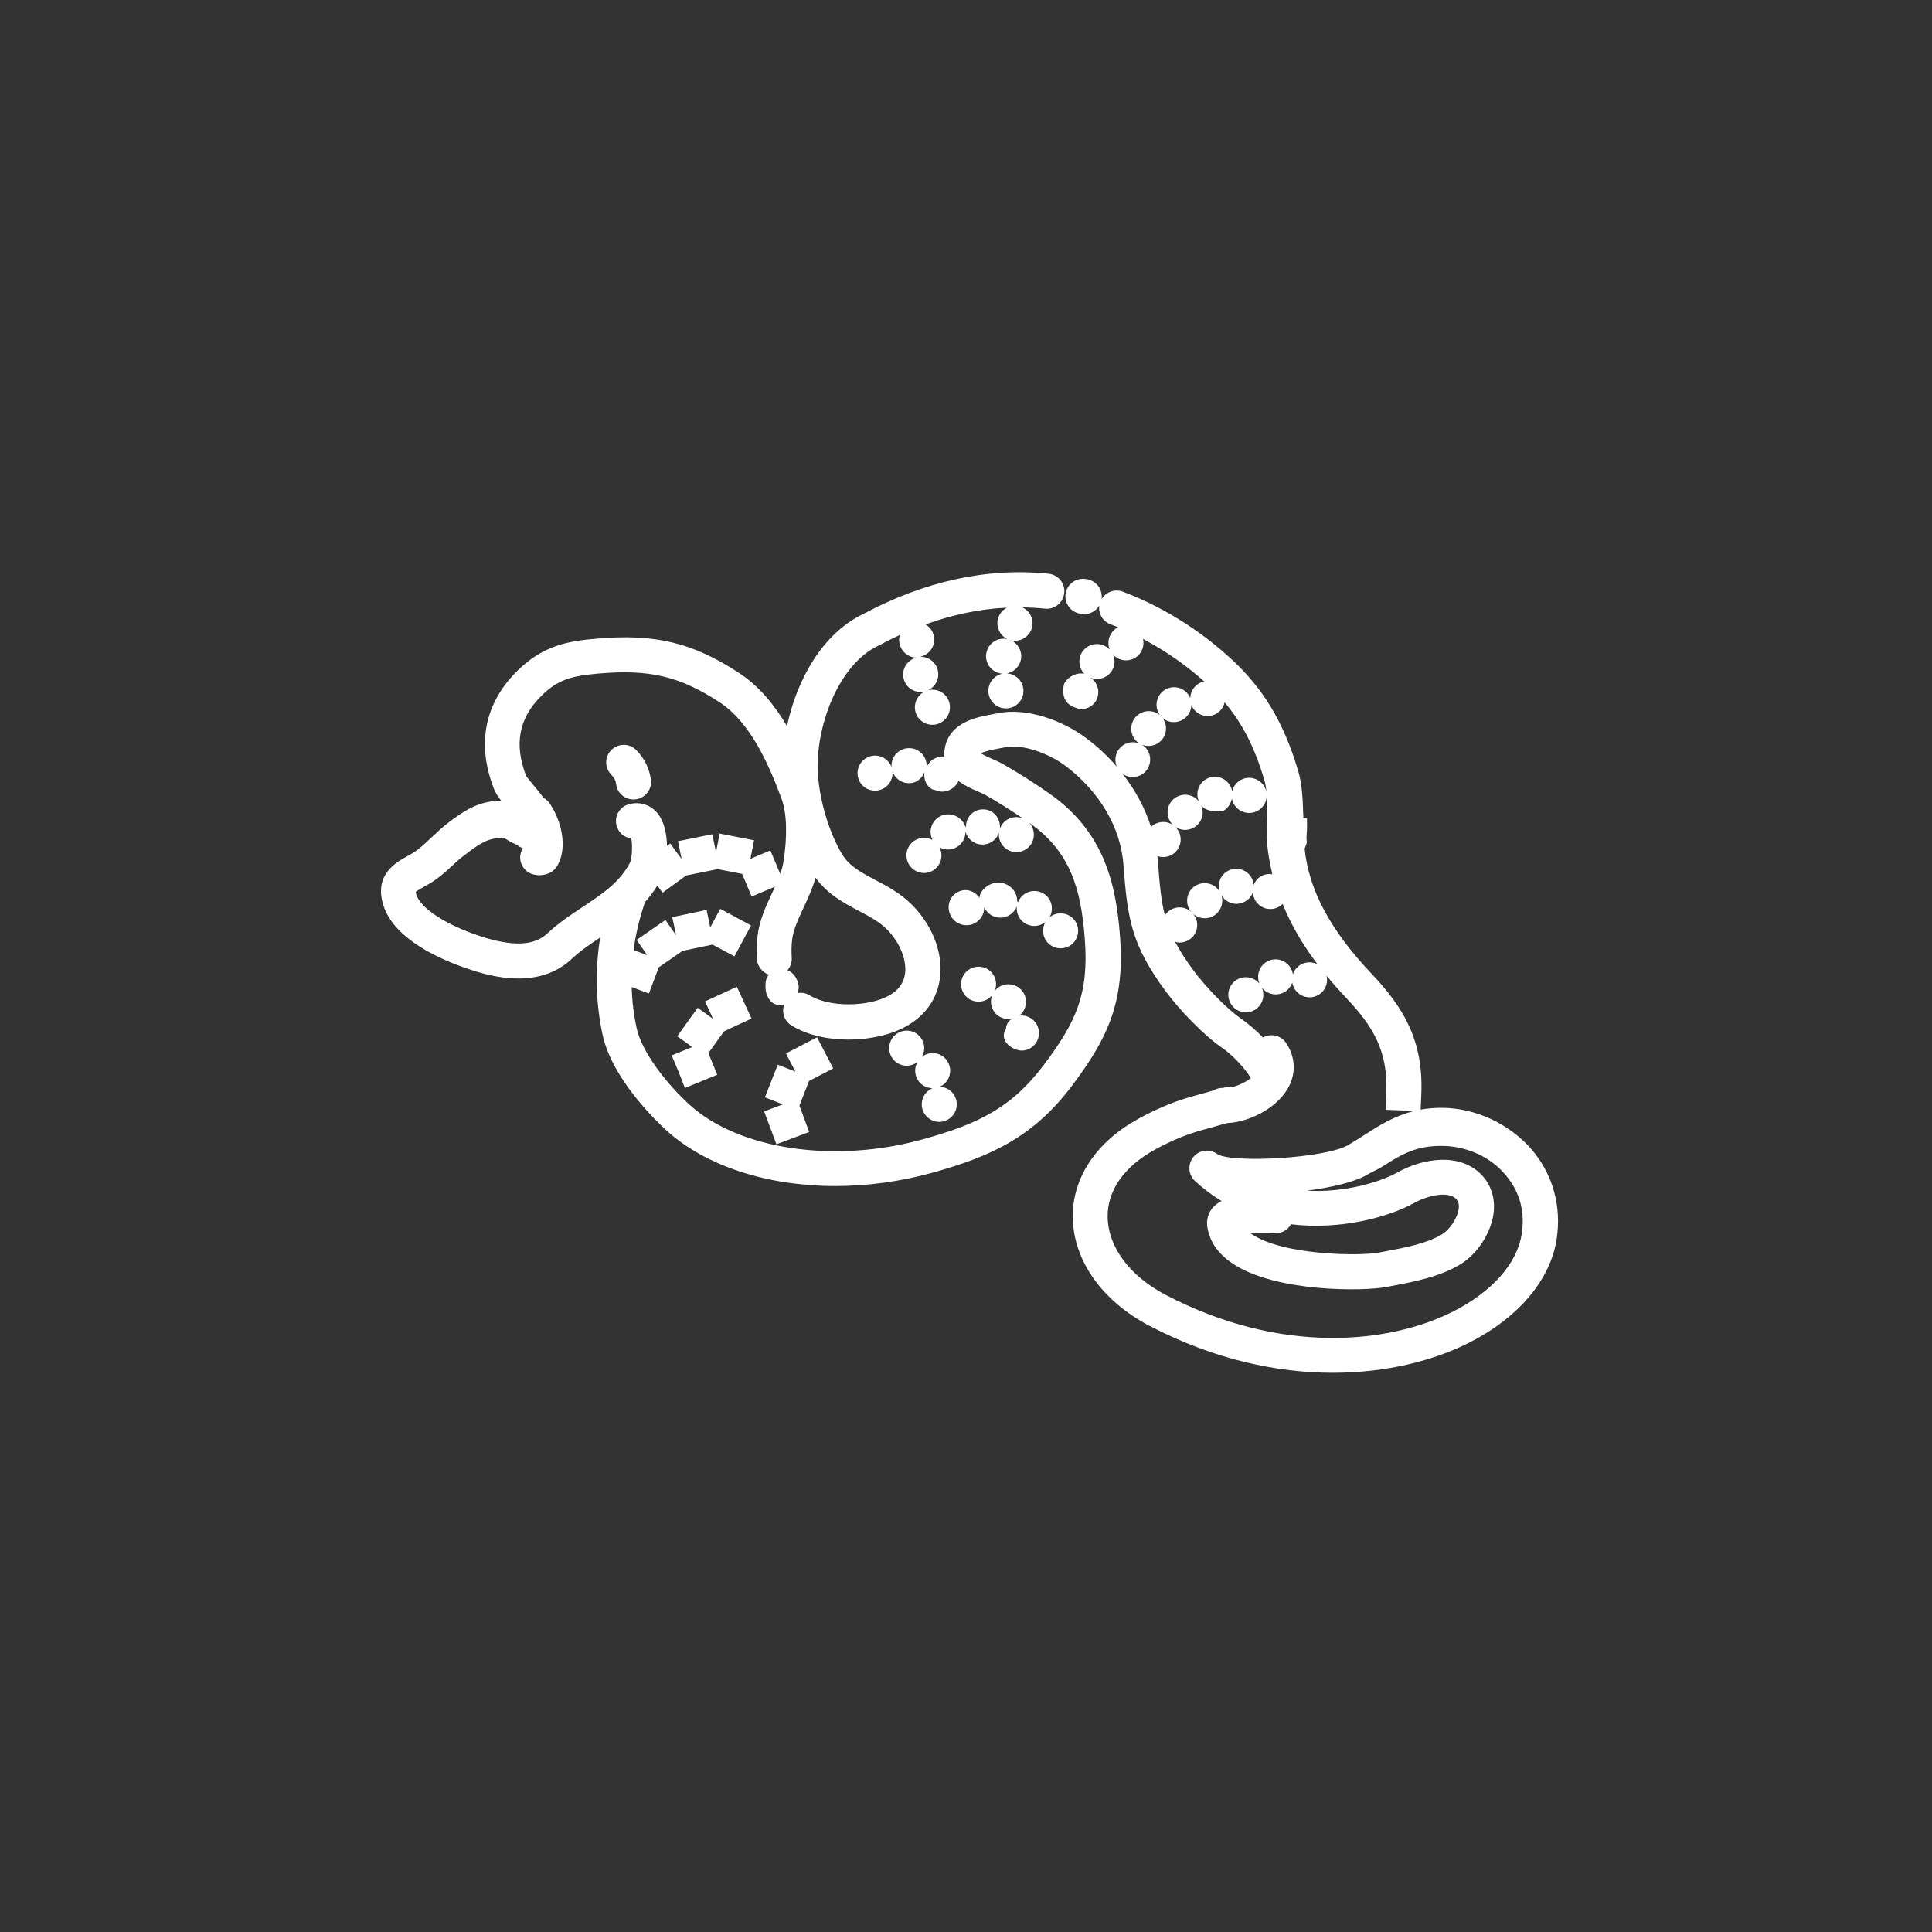 <svg xmlns="http://www.w3.org/2000/svg" xmlns:xlink="http://www.w3.org/1999/xlink" id="Calque_1" x="0px" y="0px" viewBox="0 0 226.77 226.77" style="enable-background:new 0 0 226.77 226.77;" xml:space="preserve"><rect x="0" y="0" width="226.77" height="226.77" fill="#333333" stroke="none"/><style type="text/css">	.st0{fill:#FFFFFF;}</style><g>	<path class="st0" d="M169.22,130.03c-0.9,0-1.71,0.08-2.47,0.21l0.08-1.88c0.25-6.3-2.16-10.19-5.86-14.09  c-4.81-5.08-7.34-9.79-7.84-14.65c0.09-0.29,0.3-0.6,0.25-0.92c-0.08-0.47,0.03-0.98,0.03-1.5v-1.17h-0.43c0,0,0-0.27-0.01-0.33  c-0.05-1.69-0.1-3.52-0.59-5.19c-1.7-5.75-4.12-9.78-8.08-13.36c-2.55-2.32-6.8-5.55-12.5-7.7c-0.95-0.36-2,0.03-2.5,0.88  c0.01-0.09,0.02-0.19,0.02-0.29c0-0.13-0.01-0.27-0.04-0.41c-0.2-1.01-1.08-1.69-2.17-1.69c-1.14,0-2.06,0.92-2.06,2.06  c0,1.01,0.73,1.85,1.7,2.02l0.02,0c0.16,0.04,0.32,0.06,0.49,0.06c0.13,0,0.27-0.01,0.41-0.04c0.6-0.12,1.08-0.49,1.36-0.97  c-0.13,0.93,0.39,1.86,1.31,2.2c0.3,0.11,0.6,0.23,0.89,0.35c-0.86,0.44-1.32,1.44-1.05,2.4c0.02,0.08,0.05,0.16,0.08,0.23  c-0.05-0.05-0.11-0.11-0.17-0.16c-0.86-0.74-2.16-0.64-2.9,0.22c-0.74,0.86-0.64,2.16,0.22,2.9c0.06,0.05,0.11,0.09,0.17,0.13  c-0.05-0.02-0.09-0.21-0.14-0.22c-1.09-0.32-2.24,0.42-2.56,1.21h0c-0.32,1.57,0.3,2.41,1.39,2.74c0.19,0.05,0.39,0.17,0.59,0.17  c0.89,0,1.7-0.53,1.97-1.42c0.26-0.88-0.09-1.77-0.8-2.26c0.79,0.29,1.71,0.1,2.29-0.58c0.53-0.61,0.63-1.43,0.34-2.13  c0.51,0.55,1.3,0.8,2.07,0.58c1.06-0.3,1.68-1.38,1.43-2.44c3.09,1.63,5.51,3.49,7.18,4.99c-0.8,0.17-1.45,0.8-1.6,1.65  c-0.02,0.1-0.03,0.21-0.03,0.31c-0.03-0.08-0.07-0.16-0.12-0.24c-0.56-0.99-1.81-1.33-2.8-0.77c-0.99,0.56-1.33,1.82-0.77,2.81  c0.04,0.07,0.08,0.13,0.13,0.2c-0.04-0.03-0.08-0.06-0.12-0.09c-0.92-0.66-2.21-0.44-2.87,0.48c-0.66,0.93-0.44,2.21,0.48,2.87  c0.04,0.03,0.08,0.05,0.12,0.08c-0.04-0.02-0.08-0.04-0.12-0.05c-1.07-0.37-2.24,0.21-2.61,1.28c-0.17,0.5-0.13,1.03,0.06,1.48  c-1.06-1.23-2.27-2.37-3.63-3.38c-2.65-1.98-6.9-3.64-10.43-2.88c-0.19,0.04-0.4,0.08-0.62,0.12c-1.74,0.32-4.98,0.91-5.52,4  c-0.06,0.34-0.07,0.65-0.05,0.95c-0.79-0.07-1.58,0.32-1.99,1.06c-0.04,0.07-0.07,0.14-0.1,0.21c0.01-0.06,0.01-0.13,0.01-0.2  c0.01-1.13-0.91-2.06-2.05-2.06c-1.14,0-2.06,0.91-2.07,2.05c0,0.06,0,0.13,0.01,0.19c-0.02-0.06-0.05-0.11-0.07-0.17  c-0.48-1.03-1.7-1.48-2.73-1c-1.03,0.48-1.48,1.7-1.01,2.73c0.48,1.03,1.7,1.48,2.73,1c0.81-0.37,1.26-1.21,1.19-2.05  c0.28,0.8,1.04,1.36,1.93,1.37c0.86,0,1.5-0.53,1.81-1.28c-0.08,0.8,0.17,1.6,0.96,2.01c0,0,0,0,0,0c0.78,0.17,0.76,0.26,1.09,0.26  c0.73,0,1.48-0.39,1.86-1.07c0.03-0.06,0.07-0.12,0.1-0.18c0.77,0.58,1.65,0.96,2.25,1.22c0.35,0.15,0.68,0.29,0.89,0.41  c1.46,0.83,2.94,1.76,4.41,2.76c-0.98-0.4-2.12,0.01-2.6,0.98c-0.04,0.08-0.07,0.16-0.1,0.23c0-0.05,0.01-0.09,0.01-0.14  c0.04-1.14-0.78-2.09-1.92-2.13c-1.13-0.04-2.06,0.85-2.06,1.98c0,0.05,0,0.1,0,0.15c0-0.07-0.1-0.14-0.13-0.21  c-0.4-1.06-1.62-1.6-2.68-1.21c-1.07,0.4-1.62,1.59-1.22,2.65c0.03,0.08,0.06,0.16,0.1,0.24c-0.16-0.09-0.34-0.16-0.53-0.2  c-1.11-0.26-2.21,0.42-2.48,1.53c-0.26,1.11,0.42,2.21,1.53,2.48c0.16,0.04,0.32,0.06,0.47,0.06c0.93,0,1.78-0.64,2-1.58  c0.12-0.5,0.04-1.01-0.18-1.44c0.51,0.28,1.13,0.35,1.72,0.13c0.85-0.32,1.36-1.13,1.33-1.99c0.22,0.86,0.99,1.51,1.92,1.54  c0.92,0.03,1.71-0.54,2.01-1.37c-0.08,0.82,0.34,1.65,1.13,2.04c1.01,0.51,2.25,0.1,2.76-0.92c0.39-0.78,0.23-1.69-0.32-2.3  c4.81,3.37,6.06,7.71,6.51,13.63c0.5,6.5-1.07,9.8-4.78,14.74c-3.85,5.13-7.79,6.98-14.18,8.76c-10.37,2.9-21.65,1.23-27.44-4.05  c-2.64-2.41-5.58-6.13-6.2-8.98c-0.35-1.6-0.54-3.21-0.59-4.83c0.38,0.14-0.62-0.23,2.03,0.76l1.15-3.07l2.79-1.93l3.52-0.74  l2.58,1.38l1.95-3.63l-3.62-1.95l-1.17,2.18l-0.43-2.05l-4.03,0.85l0.45,2.14l-1.25-1.81l-1.69,1.17l-1.69,1.17l1.24,1.79l-1.6-0.6  c0.25-1.88,0.7-3.76,1.34-5.63c0.52-0.58,1.01-1.22,1.45-1.94l0.61,0.84l2.77-2.02l1.87-0.38l1.83-0.37l2.87,0.56l0.32,0.76  c0.8,1.9,0,0,0.8,1.9l2.74-1.16c-0.11,0.25-0.23,0.49-0.34,0.74c-0.72,1.55-1.47,3.14-1.7,4.96c-0.12,0.94-0.14,1.95-0.07,2.92  c0.06,0.79,0.69,1.43,1.37,1.73c-0.32,0.36-0.38,0.83-0.38,1.35c0,0.01,0,0.02,0,0.03c0,1.03,0.55,2.21,1.83,2.21c0,0,0,0,0.01,0  c0.12,0,0.24-0.05,0.35-0.07c-0.31,0.89,0.02,1.9,0.86,2.42c1.91,1.17,4.33,1.66,6.68,1.66c1.95,0,3.86-0.34,5.38-0.91  c2.83-1.06,4.7-3.07,5.26-5.67c0.67-3.07-0.56-6.62-3.19-9.26c-1.34-1.34-2.91-2.17-4.3-2.9c-1.62-0.86-3.02-1.6-3.85-2.96  c-1.53-2.52-2.66-6.23-2.87-9.44c-0.36-5.51,2.4-12.89,7.08-15.09c0.01-0.01,0.02-0.01,0.03-0.02c0.02-0.01,0.05-0.02,0.07-0.03  c0.81-0.43,1.62-0.84,2.43-1.21c-0.05,0.18-0.09,0.4-0.08,0.59c0.01,1.14,0.94,2.07,2.07,2.07c0.03,0,0.06,0,0.09,0  c-0.03,0-0.07-0.02-0.1-0.01c-1.11,0.26-1.79,1.35-1.54,2.45c0.26,1.11,1.36,1.79,2.47,1.53c0.03-0.01,0.06-0.02,0.09-0.03  c-0.02,0.01-0.05,0.02-0.07,0.03c-1.02,0.49-1.45,1.73-0.96,2.75c0.36,0.74,1.09,1.16,1.85,1.16c0.3,0,0.61-0.06,0.9-0.21  c1.02-0.49,1.45-1.72,0.96-2.75c-0.44-0.91-1.46-1.35-2.4-1.08c0.89-0.39,1.4-1.37,1.18-2.35c-0.23-0.99-1.13-1.64-2.11-1.59  c0.96-0.18,1.69-1.02,1.69-2.04c-0.01-0.75-0.42-1.41-1.03-1.76c3.2-1.16,6.39-1.82,9.56-1.97c-0.33,0.17-0.63,0.43-0.83,0.78  c-0.58,0.98-0.26,2.24,0.72,2.82c0.06,0.03,0.11,0.06,0.16,0.09c-0.06-0.01-0.11-0.02-0.16-0.03c-1.12-0.16-2.16,0.63-2.32,1.76  c-0.16,1.12,0.63,2.16,1.76,2.32c0.05,0.01,0.11,0.01,0.16,0.01c-0.07,0.01-0.15,0.03-0.21,0.05c-1.09,0.33-1.7,1.48-1.37,2.57  c0.27,0.89,1.08,1.46,1.97,1.46c0.2,0,0.4-0.03,0.6-0.09c1.09-0.33,1.7-1.48,1.37-2.57c-0.26-0.84-1.01-1.4-1.84-1.45  c0.84-0.16,1.52-0.84,1.65-1.74c0.12-0.91-0.37-1.76-1.15-2.14c0.84,0.18,1.74-0.18,2.21-0.96c0.58-0.98,0.25-2.24-0.73-2.82  c-0.06-0.04-0.13-0.06-0.2-0.09c0.9,0.01,1.79,0.06,2.68,0.15c1.13,0.12,2.14-0.71,2.26-1.84c0.12-1.13-0.71-2.14-1.84-2.26  c-7.22-0.74-14.56,0.87-21.82,4.76c0,0,0,0,0,0c-4.69,2.26-7.75,7.67-8.88,13.13c-1.44-2.44-3.26-4.69-5.61-6.23  c-5.47-3.58-9.85-4.64-16.75-4.04c-3.26,0.28-6.21,0.76-9.25,3.73c-3.89,3.81-4.86,8.62-2.78,13.93c0.17,0.44,0.47,0.88,0.85,1.37  c-2.76-0.03-4.62,1.38-6.12,2.5c-0.74,0.55-1.4,1.18-2.04,1.78c-0.65,0.61-1.26,1.19-1.88,1.63c-0.3,0.21-0.64,0.4-1,0.6  c-1.37,0.76-3.91,2.18-2.81,5.73c1.27,4.08,6.87,6.47,10.1,7.54c1.06,0.35,3.29,1.08,5.76,1.08c2.11,0,4.39-0.54,6.27-2.31  c0.98-0.92,2.12-1.7,3.33-2.5c-0.62,3.82-0.53,7.66,0.29,11.45c1.11,5.16,6.4,10.2,7.45,11.16c4.67,4.26,11.96,6.56,19.87,6.56  c3.75,0,7.64-0.52,11.45-1.58c6.95-1.94,11.85-4.24,16.36-10.25c4.17-5.56,6.18-9.8,5.59-17.52c-0.46-5.99-1.78-12.16-8.26-16.7  c-1.81-1.27-3.66-2.44-5.48-3.48c-0.4-0.23-0.84-0.42-1.27-0.61c-0.37-0.16-0.98-0.43-1.32-0.65c0.45-0.26,1.55-0.46,2.06-0.56  c0.27-0.05,0.52-0.1,0.74-0.14c2.13-0.46,5.25,0.77,7.1,2.15c4.02,3.01,6.52,7.26,6.84,11.65c0.46,6.14,0.86,9.33,5.01,14.9  c1.56,2.1,4.34,5.04,6.63,6.61c1.1,0.76,2.64,2.34,3.31,3.52c-0.68,0.52-1.57,0.91-2.29,1.07c-0.25-0.04-0.51-0.04-0.77,0.02  c-0.07,0.01-0.13,0.03-0.2,0.05c-0.4-0.01-0.78,0.09-1.1,0.29c-0.19,0.06-0.39,0.11-0.58,0.17c-0.4,0.12-0.79,0.23-1.18,0.33  c-2.44,0.62-4.77,1.56-7.12,2.86c-4.92,2.71-7.71,6.91-7.66,11.52c0.05,5.07,3.42,9.84,9.01,12.76c7.61,3.98,15.01,5.51,21.53,5.51  c6.33,0,11.84-1.45,15.92-3.5c5.81-2.93,9.58-7.36,10.33-12.16c0.6-3.87-0.43-7.61-2.91-10.53  C177.15,131.89,173.21,130.05,169.22,130.03z M92.97,114.28c0.16,0.13,0.3,0.28,0.42,0.46C93.27,114.57,93.13,114.41,92.97,114.28z   M100.79,106.91c1.24,0.65,2.41,1.27,3.31,2.17c1.6,1.61,2.44,3.81,2.08,5.47c-0.26,1.21-1.16,2.12-2.68,2.69  c-2.67,1-6.47,0.82-8.46-0.41c-0.45-0.28-0.95-0.35-1.43-0.27c0.08-0.21,0.14-0.44,0.14-0.68c0,0,0,0,0-0.01  c0-0.35-0.1-0.68-0.26-0.97c-0.21-0.46-0.59-0.83-1.05-1.03c0.34-0.4,0.53-0.93,0.49-1.49c-0.05-0.7-0.03-1.43,0.05-2.11  c0.15-1.17,0.73-2.42,1.34-3.73c0.52-1.12,1.06-2.27,1.4-3.52C97.14,104.97,99.07,106,100.79,106.91z M93.59,115.2  c0.05,0.16,0.07,0.34,0.08,0.53C93.67,115.55,93.64,115.37,93.59,115.2z M64.25,109.56c-1.56,1.47-4.08,1.57-7.92,0.31  c-3.96-1.3-6.96-3.25-7.46-4.85c-0.05-0.16-0.07-0.26-0.07-0.33c0.18-0.16,0.64-0.42,0.96-0.6c0.41-0.23,0.88-0.49,1.36-0.83  c0.86-0.61,1.61-1.32,2.34-2c0.58-0.55,1.13-0.93,1.68-1.35c1.39-1.04,2.32-1.54,3.61-1.54c0.01,0,0.02,0,0.03,0  c0.25,0,0.27-0.12,0.68,0.16c0.29,0.2,0.68,0.4,1.2,0.63c0.23,0.2,0.48,0.31,0.72,0.42c-0.1,0.16-0.19,0.31-0.24,0.5  c-0.32,1.09,0.31,2.22,1.4,2.54c0.26,0.07,0.52,0.11,0.78,0.11c0.44,0,0.87-0.11,1.27-0.31c0.36-0.19,0.65-0.48,0.85-0.83  c1.24-2.24,0.4-5.34-0.91-7.28c-0.19-0.28-0.44-0.5-0.72-0.65c-0.39-0.53-0.8-1.03-1.15-1.45c-0.31-0.37-0.78-0.93-0.91-1.15  c-1.44-3.73-0.84-6.82,1.85-9.44c1.92-1.88,3.56-2.3,6.73-2.57c5.93-0.51,9.5,0.34,14.15,3.39c3.6,2.36,5.76,7.28,7.25,11.3  c0.64,1.72,0.71,4.46,0.21,7.51c-0.07,0.43-0.2,0.87-0.36,1.32l-1.16-2.75l-2.34,0.99l0.43-2.18l-4.04-0.79l-0.43,2.19l-0.43-2.11  l-4.03,0.82l0.43,2.1l-1.34-1.83l-0.38,0.27c-0.03-1.4-0.32-2.83-1.08-3.78c-0.81-1.02-2.06-1.44-3.34-1.12  c-1.1,0.27-1.78,1.38-1.51,2.49c0.21,0.85,0.92,1.45,1.74,1.55c0.16,0.79,0.08,2.27-0.13,2.78c-1.18,2.34-3.3,3.74-5.54,5.23  C67.01,107.37,65.56,108.33,64.25,109.56z M135.85,100.48c0.22,0.08,0.45,0.12,0.68,0.12c0.7,0,1.38-0.36,1.76-1  c0.5-0.84,0.34-1.9-0.35-2.55c0.77,0.53,1.83,0.48,2.56-0.18c0.67-0.61,0.84-1.55,0.49-2.33c0.52,0.65,1.39,0.7,2.23,0.7  c0,0,0,0,0,0c0.71,0,1.22-0.83,1.38-1.5c0.12,0.67,0.57,1.26,1.25,1.53c1.05,0.43,2.25-0.08,2.68-1.13  c0.43-1.05-0.08-2.26-1.13-2.69c-1.05-0.43-2.25,0.07-2.68,1.13c-0.04,0.1-0.07,0.19-0.1,0.29c-0.02-0.09-0.04-0.17-0.06-0.26  c-0.35-1.08-1.5-1.68-2.58-1.34c-1.08,0.34-1.69,1.5-1.34,2.58c0.02,0.07,0.05,0.15,0.08,0.21c-0.03-0.04-0.06-0.07-0.1-0.11  c-0.77-0.84-2.07-0.89-2.91-0.12c-0.84,0.77-0.89,2.07-0.12,2.91c0.03,0.03,0.07,0.07,0.1,0.1c-0.04-0.02-0.07-0.05-0.11-0.07  c-0.82-0.49-1.83-0.34-2.48,0.29c-0.71-2.21-1.84-4.31-3.33-6.23c0.15,0.11,0.32,0.2,0.51,0.27c0.22,0.07,0.44,0.11,0.67,0.11  c0.85,0,1.65-0.53,1.94-1.39c0.32-0.93-0.06-1.93-0.87-2.42c0.87,0.36,1.9,0.09,2.46-0.71c0.53-0.74,0.49-1.71-0.01-2.4  c0.64,0.53,1.56,0.64,2.33,0.2c0.64-0.37,1.02-1.04,1.04-1.73c0.26,0.63,0.82,1.12,1.54,1.25c1.09,0.2,2.12-0.51,2.36-1.57  c2.11,2.49,3.54,5.32,4.67,9.15c0.34,1.16,0.27,2.57,0.32,4.06c0.02,0.53-0.05,1.08-0.05,1.62v0.5c0,1.63,0.29,3.24,0.66,4.85  c-0.84-0.14-1.65,0.23-2.09,1.02c-0.05,0.09-0.07,0.19-0.11,0.28c0-0.09,0-0.18-0.02-0.27c-0.21-1.12-1.28-1.85-2.39-1.64  c-1.12,0.21-1.85,1.28-1.64,2.4c0.01,0.08,0.03,0.16,0.06,0.23c-0.03-0.04-0.05-0.08-0.08-0.12c-0.66-0.92-1.94-1.13-2.87-0.48  c-0.93,0.66-1.14,1.95-0.48,2.87c0.03,0.04,0.06,0.08,0.09,0.11c-0.03-0.03-0.06-0.05-0.1-0.08c-0.9-0.7-2.19-0.53-2.88,0.36  c-0.04,0.05-0.07,0.11-0.1,0.16c-0.44-1.72-0.62-3.62-0.81-6.25C135.91,100.98,135.88,100.73,135.85,100.48z M178.61,144.85  c-0.54,3.47-3.5,6.8-8.11,9.12c-7.36,3.71-20.07,5.14-33.69-1.99c-4.22-2.21-6.76-5.63-6.8-9.16c-0.03-3.09,1.93-5.89,5.53-7.87  c2.04-1.13,4.06-1.94,6.15-2.47c0.43-0.11,0.87-0.24,1.31-0.37c0.36-0.11,0.71-0.2,1.05-0.29c2.39-0.09,5.6-1.58,7.04-3.95  c1.06-1.74,1.01-3.73-0.13-5.45c-0.6-0.9-1.79-1.17-2.72-0.64c-0.85-0.89-1.74-1.64-2.44-2.12c-1.83-1.25-4.31-3.87-5.66-5.68  c-0.95-1.28-1.66-2.38-2.21-3.43c0.18,0.05,0.36,0.08,0.53,0.08c0.61,0,1.22-0.27,1.63-0.79c0.6-0.77,0.56-1.84-0.03-2.57  c0.7,0.62,1.76,0.69,2.55,0.12c0.74-0.53,1.02-1.45,0.77-2.28c0.43,0.7,1.27,1.11,2.13,0.94c0.74-0.14,1.3-0.65,1.55-1.3  c0.04,0.68,0.41,1.33,1.05,1.69c0.82,0.46,1.81,0.29,2.44-0.34c0.95,2.37,2.31,4.72,4.09,7.08c-0.98-0.5-2.19-0.15-2.73,0.82  c-0.06,0.11-0.11,0.23-0.16,0.35c-0.01-0.1-0.04-0.19-0.06-0.29c-0.33-1.08-1.48-1.7-2.56-1.37c-1.09,0.33-1.7,1.48-1.37,2.56  c0.02,0.08,0.05,0.16,0.09,0.23c-0.03-0.04-0.06-0.08-0.1-0.11c-0.77-0.84-2.07-0.9-2.91-0.13c-0.84,0.77-0.89,2.07-0.12,2.91  c0.4,0.44,0.96,0.67,1.51,0.67c0.5,0,1-0.18,1.39-0.54c0.67-0.61,0.84-1.56,0.5-2.34c0.51,0.64,1.38,0.94,2.21,0.69  c0.66-0.2,1.15-0.7,1.35-1.31c0.1,0.6,0.46,1.16,1.03,1.48c0.99,0.55,2.24,0.2,2.8-0.8c0.26-0.47,0.31-1,0.2-1.48  c0.7,0.86,1.46,1.72,2.27,2.58c3.15,3.32,4.93,6.2,4.74,11.1l-0.08,2.06l3.39,0.14c-2.32,0.55-4.08,1.66-5.9,2.83  c-0.59,0.38-1.2,0.77-1.85,1.15c-2.72,1.6-13.54,2.15-15.35,1.11c-0.86-0.67-2.1-0.56-2.82,0.27c-0.73,0.84-0.66,2.11,0.15,2.86  c1,0.92,2.05,1.7,3.13,2.36c-0.39,0.18-0.75,0.43-1.05,0.78c-0.55,0.65-0.77,1.49-0.61,2.38c0.29,1.63,1.26,3.02,2.88,4.12  c5.05,3.45,15.49,3.31,18.12,2.8l0.79-0.15c2.47-0.47,5.55-1.06,7.94-2.54c1.98-1.22,3.56-3.68,3.85-5.97  c0.22-1.73-0.29-3.34-1.43-4.52c-2.5-2.59-6.77-1.99-9.89-0.25c-2.04,1.14-6.16,2.37-10.61,2.13c3-0.39,5.67-1.05,6.99-1.82  c0.71-0.42,1.36-0.67,1.98-1.07c2.29-1.47,3.95-2.37,6.81-2.37c0.02,0,0.03,0,0.05,0c2.76,0,5.6,1.18,7.42,3.31  C177.83,139.2,179.14,141.42,178.61,144.85z M151.53,143.7c5.96,0.72,11.63-0.92,14.46-2.5c1.68-0.94,4.04-1.39,4.92-0.48  c0.17,0.18,0.39,0.49,0.31,1.15c-0.15,1.17-1.11,2.49-1.93,2.99c-1.75,1.08-4.3,1.57-6.55,1.99l-0.82,0.16  c-2.22,0.44-11.32,0.36-15-2.16c-0.09-0.06-0.17-0.12-0.24-0.18c0.07,0,0.14,0,0.2,0.01c0.32,0.01,0.64,0.02,0.94,0.02  c0.56-0.01,1.17,0.01,1.74,0.06C150.39,144.82,151.15,144.39,151.53,143.7z"></path>	<path class="st0" d="M74.35,93.84c0.09,0,0.18-0.01,0.28-0.02c1.13-0.15,1.92-1.19,1.77-2.31c-0.18-1.32-0.74-2.46-1.71-3.46  c-0.79-0.82-2.09-0.83-2.91-0.04c-0.82,0.79-0.84,2.09-0.04,2.91c0.36,0.37,0.53,0.7,0.59,1.15  C72.45,93.09,73.33,93.84,74.35,93.84z"></path>	<path class="st0" d="M117.29,103.6c-1.13-0.05-2.35,0.84-2.35,1.97c0,0.05,0,0.1,0,0.14c0-0.15,0.05-0.3-0.05-0.43  c-0.7-0.9-1.89-1.07-2.78-0.37c-0.9,0.7-1.01,1.99-0.31,2.89c0.7,0.9,2.01,1.06,2.91,0.37c0.54-0.42,0.83-1.05,0.81-1.69  c0.31,0.7,1,1.2,1.81,1.23c0.91,0.04,1.72-0.53,2.02-1.34c-0.11,0.86,0.34,1.73,1.17,2.12c0.74,0.35,1.59,0.22,2.19-0.28  c-0.36,0.62-0.39,1.41,0,2.08c0.38,0.66,1.07,1.02,1.78,1.02c0.35,0,0.7-0.09,1.03-0.27c0.98-0.57,1.32-1.83,0.75-2.81  c-0.57-0.98-1.83-1.32-2.81-0.75c-0.1,0.06-0.2,0.12-0.28,0.2c0.03-0.05,0.06-0.11,0.09-0.17c0.48-1.03,0.05-2.25-0.98-2.73  c-1.03-0.48-2.25-0.05-2.74,0.98c-0.02,0.05-0.05,0.11-0.07,0.16c0.01-0.06-0.09-0.11-0.09-0.17  C119.41,104.61,118.43,103.65,117.29,103.6z"></path>	<path class="st0" d="M119.53,123.26c0.15,0.03,0.24,0.05,0.39,0.05c0.94,0,1.76-0.65,1.98-1.61c0.25-1.11-0.46-2.21-1.57-2.46  c-0.22-0.05-0.45-0.06-0.67-0.04c0.06-0.05,0.11-0.1,0.17-0.16c0.8-0.8,0.8-2.11-0.01-2.91c-0.8-0.8-2.11-0.8-2.91,0  c-0.05,0.05-0.11,0.11-0.15,0.17c0.03-0.08,0.06-0.16,0.08-0.24c0.3-1.09-0.35-2.23-1.44-2.52c-1.09-0.3-2.23,0.35-2.52,1.44  c-0.3,1.1,0.35,2.23,1.44,2.52c0.82,0.22,1.65-0.08,2.15-0.7c-0.31,0.75-0.15,1.63,0.45,2.23c0.45,0.45,1.19,0.65,1.77,0.59  c-0.35,0.28-0.61,0.68-0.61,1.16c0-0.01,0-0.01,0-0.01C117.3,121.92,118.42,123.02,119.53,123.26z"></path>	<path class="st0" d="M108.42,123.9c-0.07,0.05-0.14,0.09-0.21,0.14c0.07-0.12,0.12-0.25,0.17-0.38c0.35-1.08-0.24-2.24-1.32-2.59  c-1.08-0.35-2.24,0.24-2.59,1.32c-0.35,1.08,0.24,2.24,1.32,2.6c0.67,0.22,1.38,0.07,1.9-0.34c-0.36,0.63-0.37,1.42,0.02,2.08  c0.38,0.63,1.04,0.98,1.73,1c-0.6,0.26-1.07,0.8-1.21,1.5c-0.22,1.12,0.52,2.19,1.63,2.41c0.13,0.02,0.26,0.04,0.39,0.04  c0.96,0,1.82-0.69,2.02-1.67c0.21-1.12-0.52-2.19-1.63-2.41c-0.12-0.02-0.24-0.03-0.35-0.04c0.08-0.04,0.16-0.08,0.24-0.12  c0.97-0.59,1.29-1.85,0.7-2.83C110.66,123.63,109.4,123.31,108.42,123.9z"></path>	<path class="st0" d="M88.21,119.55l-1.72-3.73l-3.74,1.72l0.95,2.05l-1.81-1.3l-2.4,3.34l1.76,1.26l-2.41,0.99l0.8,1.91  c0,0,0,0,0,0c0.78,1.91-0.02,0,0.75,1.91l3.8-1.55l-1.04-2.54l1.83-2.56L88.21,119.55z"></path>	<path class="st0" d="M94.96,126.88l2.84-1.48l-1.9-3.65l-3.65,1.9l1.11,2.13l-2.07-0.81l-1.51,3.83l2.11,0.83l-2.2,0.82l0.72,1.93  c0.72,1.93,0,0,0.72,1.93l3.85-1.44l-1.15-3.1l0.54-1.37L94.96,126.88z"></path></g></svg>